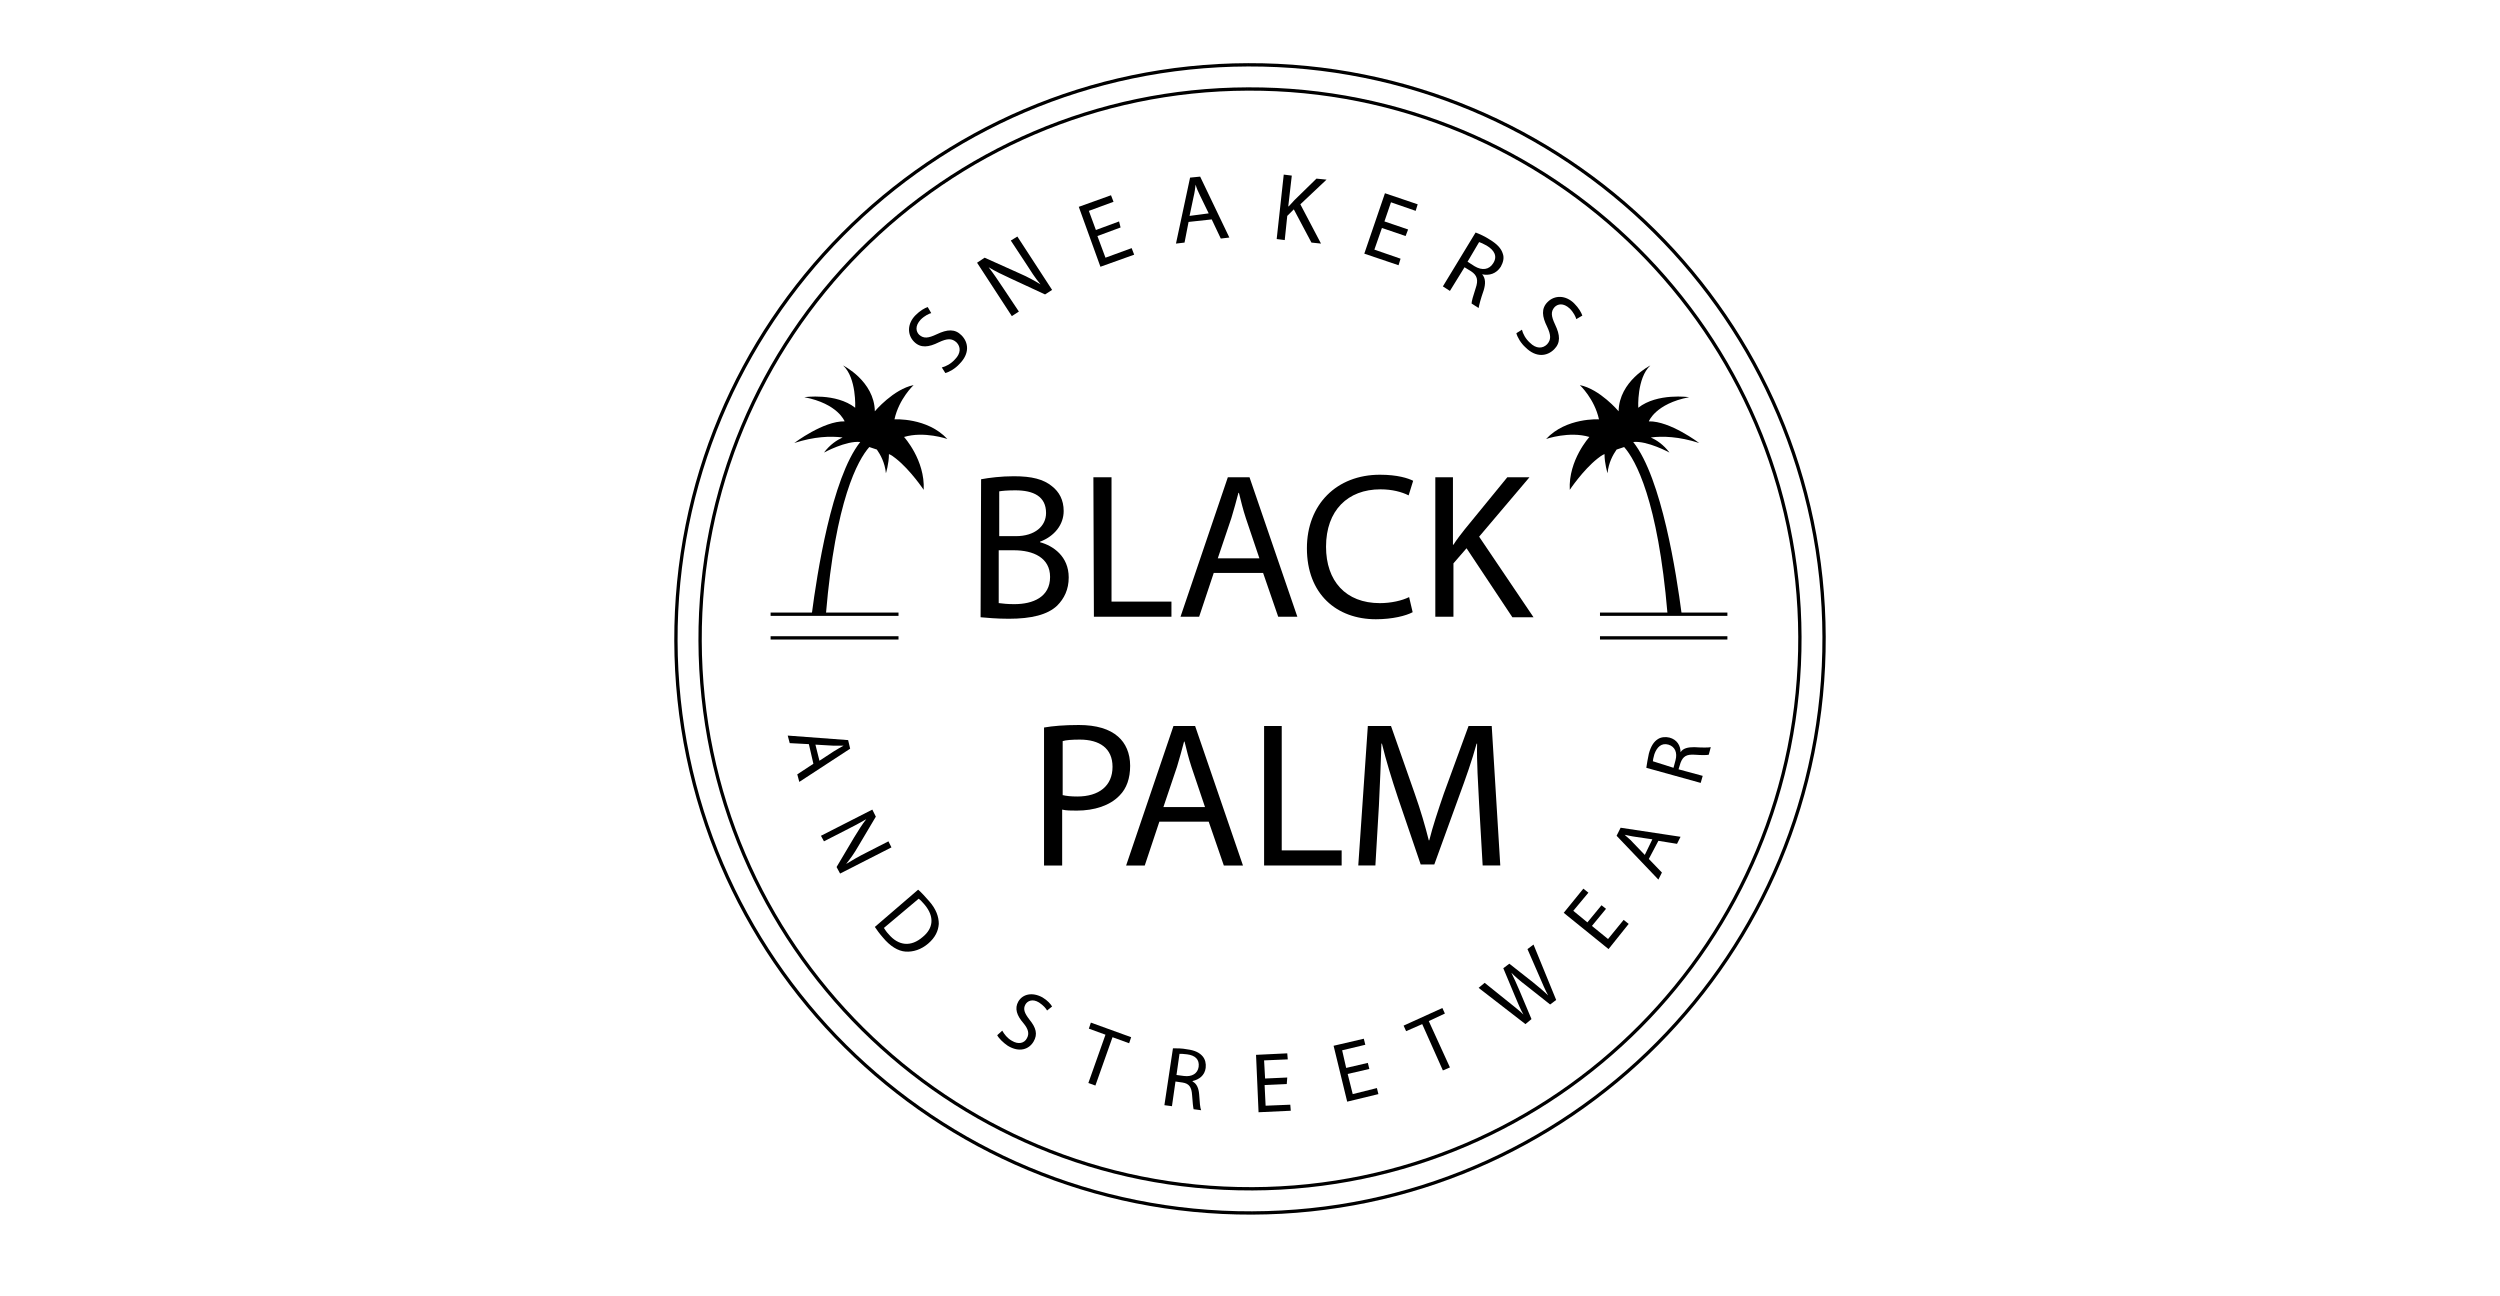 <?xml version="1.0" encoding="utf-8"?>
<!-- Generator: Adobe Illustrator 22.0.1, SVG Export Plug-In . SVG Version: 6.00 Build 0)  -->
<svg version="1.1" id="Livello_1" xmlns="http://www.w3.org/2000/svg" xmlns:xlink="http://www.w3.org/1999/xlink" x="0px" y="0px"
	 width="270px" height="140px" viewBox="0 0 270 140" enable-background="new 0 0 270 140" xml:space="preserve">
<rect fill="#FFFFFF" width="270" height="140"/>
<g>
	<g>
		<g id="Objects">
			<g>
				<path d="M105.958,51.76c0.87-0.163,2.175-0.326,3.535-0.326c1.958,0,3.209,0.326,4.133,1.088
					c0.761,0.598,1.251,1.468,1.251,2.665c0,1.468-0.979,2.719-2.556,3.318v0.054c1.414,0.381,3.1,1.523,3.1,3.807
					c0,1.305-0.489,2.284-1.251,3.046c-1.033,0.979-2.774,1.414-5.221,1.414c-1.36,0-2.393-0.109-3.046-0.163L105.958,51.76
					L105.958,51.76z M107.916,57.905h1.795c2.067,0,3.263-1.088,3.263-2.502c0-1.795-1.36-2.447-3.318-2.447
					c-0.87,0-1.414,0.054-1.74,0.109C107.916,53.065,107.916,57.905,107.916,57.905z M107.916,65.139
					c0.381,0.054,0.925,0.109,1.632,0.109c2.012,0,3.861-0.761,3.861-2.937c0-2.067-1.795-2.882-3.916-2.882h-1.632v5.71H107.916z"
					/>
				<path d="M118.086,51.542h1.958v13.433h6.472v1.632h-8.375L118.086,51.542L118.086,51.542z"/>
				<path d="M131.084,61.875l-1.577,4.732h-2.012l5.112-15.065h2.339l5.167,15.065h-2.067l-1.632-4.732
					C136.414,61.875,131.084,61.875,131.084,61.875z M136.033,60.353l-1.468-4.351c-0.326-0.979-0.544-1.903-0.761-2.774h-0.054
					c-0.218,0.87-0.489,1.795-0.761,2.719l-1.468,4.351h4.514V60.353z"/>
				<path d="M152.567,66.118c-0.707,0.381-2.175,0.761-3.97,0.761c-4.242,0-7.451-2.719-7.451-7.668c0-4.732,3.209-7.94,7.886-7.94
					c1.904,0,3.046,0.381,3.589,0.653l-0.489,1.577c-0.761-0.381-1.795-0.653-3.046-0.653c-3.535,0-5.874,2.284-5.874,6.2
					c0,3.698,2.121,6.091,5.819,6.091c1.196,0,2.393-0.272,3.154-0.653L152.567,66.118z"/>
				<path d="M154.96,51.542h1.958v7.288h0.054c0.381-0.598,0.816-1.142,1.196-1.632l4.623-5.656h2.393l-5.439,6.418l5.874,8.702
					h-2.284l-4.949-7.451l-1.414,1.632v5.765h-1.958V51.542H154.96z"/>
				<path d="M112.756,78.572c0.925-0.163,2.175-0.272,3.753-0.272c1.903,0,3.318,0.435,4.242,1.251
					c0.816,0.707,1.305,1.795,1.305,3.154s-0.381,2.447-1.142,3.209c-1.033,1.088-2.719,1.632-4.623,1.632
					c-0.598,0-1.142,0-1.577-0.109v6.037h-1.958V78.572L112.756,78.572z M114.714,85.86c0.435,0.109,0.979,0.163,1.632,0.163
					c2.339,0,3.807-1.142,3.807-3.209c0-2.012-1.414-2.937-3.535-2.937c-0.87,0-1.523,0.054-1.849,0.163v5.819H114.714z"/>
				<path d="M125.211,88.742l-1.577,4.732h-2.012l5.112-15.065h2.339l5.167,15.065h-2.067l-1.632-4.732H125.211z M130.16,87.219
					l-1.468-4.351c-0.326-0.979-0.544-1.903-0.761-2.774h-0.054c-0.218,0.87-0.489,1.795-0.761,2.719l-1.468,4.351h4.514V87.219z"/>
				<path d="M136.468,78.409h1.958v13.433h6.472v1.632h-8.375V78.409H136.468z"/>
				<path d="M159.745,86.839c-0.109-2.121-0.272-4.623-0.218-6.526h-0.054c-0.489,1.795-1.142,3.644-1.904,5.71l-2.665,7.342h-1.468
					l-2.447-7.179c-0.707-2.121-1.305-4.079-1.74-5.874h-0.054c-0.054,1.903-0.163,4.405-0.272,6.689l-0.381,6.472h-1.849
					l1.033-15.065h2.502l2.556,7.288c0.653,1.849,1.142,3.535,1.523,5.058h0.054c0.381-1.523,0.925-3.154,1.577-5.058l2.665-7.288
					h2.502l0.925,15.065h-1.904L159.745,86.839z"/>
			</g>
			<g>
				<path d="M91.002,47.246c-0.598,0.272-1.36,0.761-2.012,1.632c0,0,2.393-1.305,3.916-1.142c-3.1,3.916-4.677,14.358-5.221,18.491
					h1.523c1.033-12.182,3.426-16.533,4.677-17.947c0,0,0.489,0.163,0.816,0.272c0.381,0.544,0.87,1.414,0.979,2.556
					c0,0,0.326-1.033,0.326-2.067c0.272,0.109,0.489,0.272,0.761,0.489c1.577,1.251,2.991,3.372,2.991,3.372
					c0.163-3.209-2.121-5.71-2.121-5.71c2.175-0.653,4.677,0.218,4.677,0.218c-2.175-2.339-5.711-2.121-5.711-2.121
					c0.489-2.23,2.067-3.698,2.067-3.698c-2.175,0.435-4.188,2.828-4.188,2.828c-0.054-3.263-3.426-4.949-3.426-4.949
					c1.468,1.36,1.305,4.568,1.305,4.568c-2.067-1.632-5.493-1.142-5.493-1.142c3.644,0.707,4.351,2.611,4.351,2.611
					c-2.284-0.054-5.439,2.339-5.439,2.339C87.956,47.137,89.697,47.083,91.002,47.246z"/>
				<path d="M178.291,47.246c0.598,0.272,1.36,0.761,2.012,1.632c0,0-2.393-1.305-3.916-1.142c3.1,3.916,4.677,14.358,5.221,18.491
					h-1.523c-1.033-12.182-3.426-16.533-4.677-17.947c0,0-0.489,0.163-0.816,0.272c-0.381,0.544-0.87,1.414-0.979,2.556
					c0,0-0.326-1.033-0.326-2.067c-0.272,0.109-0.489,0.272-0.761,0.489c-1.577,1.251-2.991,3.372-2.991,3.372
					c-0.163-3.209,2.121-5.71,2.121-5.71c-2.175-0.653-4.677,0.218-4.677,0.218c2.175-2.339,5.71-2.121,5.71-2.121
					c-0.489-2.23-2.067-3.698-2.067-3.698c2.175,0.435,4.188,2.828,4.188,2.828c0.054-3.263,3.426-4.949,3.426-4.949
					c-1.468,1.36-1.305,4.568-1.305,4.568c2.067-1.632,5.493-1.142,5.493-1.142c-3.644,0.707-4.351,2.611-4.351,2.611
					c2.284-0.054,5.439,2.339,5.439,2.339C181.337,47.137,179.542,47.083,178.291,47.246z"/>
				<g>
					<path d="M101.716,39.686c0.435-0.109,0.979-0.381,1.414-0.87c0.653-0.653,0.653-1.36,0.163-1.849
						c-0.489-0.435-0.979-0.435-1.903,0c-1.088,0.544-1.958,0.653-2.665-0.054c-0.761-0.761-0.761-1.958,0.163-2.882
						c0.489-0.489,0.979-0.761,1.305-0.87l0.381,0.653c-0.218,0.054-0.707,0.272-1.142,0.707c-0.653,0.707-0.489,1.305-0.163,1.632
						c0.489,0.435,0.979,0.381,1.903-0.054c1.142-0.544,1.958-0.598,2.665,0.109c0.761,0.761,0.925,1.958-0.218,3.1
						c-0.435,0.489-1.088,0.87-1.523,0.979L101.716,39.686z"/>
					<path d="M109.276,34.139l-3.753-5.765l0.816-0.544l3.753,1.686c0.87,0.381,1.577,0.761,2.284,1.196l0,0
						c-0.598-0.707-1.033-1.414-1.632-2.339l-1.577-2.393l0.707-0.435l3.753,5.765l-0.761,0.489l-3.753-1.74
						c-0.816-0.381-1.632-0.761-2.339-1.196l0,0c0.544,0.707,0.979,1.36,1.632,2.339l1.632,2.447L109.276,34.139z"/>
					<path d="M121.023,24.567l-2.502,0.925l0.87,2.339l2.828-1.033l0.272,0.707l-3.644,1.305l-2.339-6.472l3.481-1.251l0.272,0.707
						l-2.665,0.979l0.761,2.067l2.502-0.925L121.023,24.567z"/>
					<path d="M128.365,23.969l-0.435,2.23l-0.925,0.109l1.523-7.125l1.088-0.109l3.154,6.581l-0.925,0.109l-0.979-2.067
						L128.365,23.969z M130.54,23.044l-0.925-1.903c-0.218-0.435-0.381-0.816-0.489-1.196l0,0c-0.054,0.435-0.109,0.87-0.218,1.305
						l-0.435,2.067L130.54,23.044z"/>
					<path d="M138.644,18.856l0.87,0.109l-0.381,3.318h0.054c0.218-0.218,0.435-0.489,0.598-0.653l2.393-2.339l1.088,0.109
						l-2.828,2.665l2.23,4.242l-1.033-0.109l-1.904-3.589l-0.707,0.707l-0.272,2.611l-0.87-0.109L138.644,18.856z"/>
					<path d="M151.805,25.491l-2.556-0.87l-0.816,2.339l2.828,0.979l-0.218,0.707l-3.698-1.251l2.23-6.526l3.535,1.196l-0.218,0.707
						l-2.665-0.925l-0.707,2.067l2.556,0.87L151.805,25.491z"/>
					<path d="M159.365,25.111c0.435,0.163,1.033,0.435,1.523,0.761c0.816,0.489,1.251,0.979,1.414,1.523
						c0.163,0.435,0.054,0.925-0.218,1.414c-0.489,0.761-1.251,0.979-2.012,0.816l0,0c0.381,0.435,0.381,1.033,0.163,1.74
						c-0.326,0.925-0.489,1.577-0.544,1.903l-0.761-0.489c0-0.218,0.163-0.816,0.435-1.632c0.326-0.925,0.163-1.414-0.489-1.849
						l-0.707-0.435l-1.577,2.556l-0.761-0.489L159.365,25.111z M158.495,28.265l0.761,0.489c0.816,0.489,1.577,0.381,2.012-0.326
						c0.489-0.761,0.109-1.414-0.707-1.903c-0.381-0.218-0.653-0.326-0.816-0.381L158.495,28.265z"/>
					<path d="M164.368,35.607c0.109,0.435,0.381,0.979,0.87,1.414c0.653,0.653,1.36,0.653,1.849,0.163
						c0.435-0.489,0.435-0.979,0-1.903c-0.544-1.088-0.653-1.958,0.054-2.665c0.761-0.761,1.958-0.761,2.882,0.163
						c0.489,0.489,0.761,0.979,0.87,1.305l-0.653,0.381c-0.054-0.218-0.272-0.707-0.707-1.142c-0.707-0.653-1.305-0.489-1.632-0.163
						c-0.435,0.489-0.381,0.979,0.054,1.903c0.544,1.142,0.598,1.958-0.109,2.665c-0.761,0.761-1.958,0.925-3.1-0.218
						c-0.489-0.435-0.87-1.088-0.979-1.523L164.368,35.607z"/>
				</g>
				<g>
					<path d="M87.358,80.367l-2.067-0.109l-0.218-0.816l6.526,0.489l0.218,0.925l-5.493,3.589l-0.218-0.816l1.74-1.142
						L87.358,80.367z M88.5,82.161l1.577-1.033c0.381-0.218,0.707-0.435,1.033-0.598l0,0c-0.381,0-0.761,0-1.142,0l-1.903-0.109
						L88.5,82.161z"/>
					<path d="M88.663,90.265l5.547-2.828l0.381,0.761l-1.904,3.209c-0.435,0.761-0.87,1.36-1.305,1.904l0,0
						c0.707-0.435,1.36-0.816,2.23-1.251l2.339-1.196l0.326,0.653l-5.547,2.828l-0.381-0.707l1.903-3.209
						c0.435-0.707,0.87-1.414,1.305-1.958l0,0c-0.653,0.381-1.36,0.761-2.23,1.196l-2.339,1.196L88.663,90.265z"/>
					<path d="M99.16,96.084c0.381,0.326,0.761,0.761,1.196,1.251c0.761,0.87,1.033,1.686,1.033,2.447
						c-0.054,0.761-0.381,1.468-1.142,2.121c-0.761,0.653-1.632,0.925-2.447,0.87c-0.816-0.054-1.686-0.598-2.447-1.523
						c-0.381-0.435-0.653-0.816-0.87-1.142L99.16,96.084z M95.462,100.217c0.109,0.163,0.272,0.435,0.489,0.653
						c1.088,1.305,2.447,1.414,3.698,0.326c1.142-0.925,1.305-2.175,0.218-3.481c-0.272-0.326-0.489-0.544-0.653-0.653
						L95.462,100.217z"/>
					<path d="M108.242,111.312c0.218,0.381,0.544,0.816,1.033,1.088c0.707,0.435,1.36,0.272,1.632-0.272
						c0.272-0.489,0.163-0.979-0.381-1.632c-0.707-0.816-0.979-1.577-0.544-2.339c0.489-0.816,1.523-1.033,2.611-0.435
						c0.544,0.326,0.87,0.707,1.033,0.979l-0.544,0.435c-0.109-0.218-0.381-0.544-0.87-0.87c-0.707-0.435-1.251-0.163-1.468,0.218
						c-0.272,0.489-0.109,0.925,0.435,1.632c0.707,0.87,0.925,1.577,0.435,2.393c-0.489,0.816-1.523,1.196-2.774,0.435
						c-0.489-0.326-0.979-0.816-1.142-1.142L108.242,111.312z"/>
					<path d="M119.391,111.747l-1.795-0.653l0.218-0.653l4.351,1.577l-0.218,0.653l-1.795-0.653l-1.849,5.221l-0.761-0.272
						L119.391,111.747z"/>
					<path d="M126.679,113.216c0.435,0,0.979,0,1.523,0.109c0.87,0.109,1.36,0.381,1.686,0.761c0.272,0.326,0.381,0.761,0.326,1.251
						c-0.109,0.816-0.707,1.251-1.414,1.414v0.054c0.435,0.218,0.653,0.707,0.707,1.36c0.054,0.87,0.109,1.523,0.218,1.74
						l-0.816-0.109c-0.054-0.218-0.109-0.761-0.163-1.523c-0.054-0.87-0.326-1.251-1.033-1.36l-0.761-0.109l-0.381,2.665
						l-0.816-0.109L126.679,113.216z M127.06,116.098l0.816,0.109c0.87,0.109,1.468-0.272,1.577-0.979
						c0.109-0.816-0.381-1.251-1.251-1.36c-0.381-0.054-0.653-0.054-0.816-0.054L127.06,116.098z"/>
					<path d="M138.97,117.077l-2.393,0.109l0.109,2.23l2.665-0.109l0.054,0.653l-3.481,0.163l-0.272-6.2l3.372-0.163l0.054,0.653
						l-2.556,0.109l0.109,1.958l2.393-0.109L138.97,117.077z"/>
					<path d="M147.889,115.445l-2.339,0.544l0.544,2.175l2.611-0.653l0.163,0.653l-3.372,0.816l-1.468-6.037l3.263-0.761
						l0.163,0.653l-2.502,0.598l0.435,1.903l2.339-0.544L147.889,115.445z"/>
					<path d="M153.6,110.605l-1.74,0.761l-0.272-0.598l4.188-1.903l0.272,0.598l-1.74,0.816l2.284,5.003l-0.761,0.326L153.6,110.605
						z"/>
					<path d="M164.749,110.605l-5.058-3.916l0.653-0.544l2.502,2.012c0.598,0.489,1.251,0.979,1.686,1.414l0,0
						c-0.326-0.544-0.598-1.251-0.925-2.012l-1.251-2.991l0.653-0.489l2.556,2.012c0.598,0.489,1.196,0.979,1.632,1.414l0,0
						c-0.326-0.598-0.598-1.251-0.925-2.012l-1.305-2.991l0.653-0.489l2.447,5.982l-0.653,0.489l-2.611-2.067
						c-0.653-0.489-1.142-0.925-1.577-1.36l0,0c0.272,0.544,0.544,1.142,0.87,1.904l1.305,3.1L164.749,110.605z"/>
					<path d="M173.451,98.151L171.928,100l1.74,1.414l1.686-2.067l0.544,0.435l-2.175,2.719l-4.84-3.916l2.121-2.611l0.544,0.435
						l-1.632,1.958l1.523,1.251l1.523-1.849L173.451,98.151z"/>
					<path d="M178.073,92.767l1.414,1.468l-0.381,0.761l-4.514-4.732l0.435-0.87l6.472,0.979l-0.381,0.761l-2.012-0.326
						L178.073,92.767z M178.454,90.646l-1.849-0.272c-0.435-0.054-0.816-0.163-1.142-0.218l0,0c0.272,0.272,0.598,0.489,0.87,0.816
						l1.305,1.36L178.454,90.646z"/>
					<path d="M177.802,82.923c0.054-0.435,0.163-0.979,0.272-1.523c0.218-0.816,0.544-1.305,0.979-1.577
						c0.326-0.218,0.816-0.272,1.251-0.163c0.816,0.218,1.196,0.87,1.196,1.577l0,0c0.272-0.435,0.816-0.544,1.468-0.544
						c0.87,0.054,1.523,0.054,1.795,0l-0.218,0.816c-0.218,0.054-0.761,0.054-1.523,0c-0.87-0.054-1.251,0.163-1.523,0.87
						l-0.218,0.707l2.611,0.707l-0.218,0.761L177.802,82.923z M180.738,82.923l0.218-0.816c0.218-0.816-0.054-1.468-0.761-1.686
						c-0.761-0.218-1.251,0.272-1.523,1.033c-0.109,0.381-0.163,0.653-0.163,0.761L180.738,82.923z"/>
				</g>
				<g>
					<path fill="none" stroke="#000000" stroke-width="0.358" stroke-miterlimit="10" d="M134.782,7
						C169.045,6.892,196.891,34.519,197,68.782S169.481,130.891,135.218,131"/>
					<path fill="none" stroke="#000000" stroke-width="0.358" stroke-miterlimit="10" d="M135.218,131
						C100.955,131.108,73.109,103.481,73,69.218C72.892,35.009,100.519,7.109,134.782,7"/>
				</g>
				<g>
					<path fill="none" stroke="#000000" stroke-width="0.358" stroke-miterlimit="10" d="M134.782,9.611
						c32.795-0.109,59.498,26.377,59.607,59.172c0.109,32.795-26.377,59.498-59.172,59.607"/>
					<path fill="none" stroke="#000000" stroke-width="0.358" stroke-miterlimit="10" d="M135.218,128.389
						c-32.795,0.109-59.498-26.377-59.607-59.172S101.988,9.72,134.782,9.611"/>
				</g>
				
					<line fill="none" stroke="#000000" stroke-width="0.358" stroke-miterlimit="10" x1="83.225" y1="66.335" x2="97.039" y2="66.335"/>
				
					<line fill="none" stroke="#000000" stroke-width="0.358" stroke-miterlimit="10" x1="83.225" y1="68.891" x2="97.039" y2="68.891"/>
				
					<line fill="none" stroke="#000000" stroke-width="0.358" stroke-miterlimit="10" x1="172.798" y1="66.335" x2="186.558" y2="66.335"/>
				
					<line fill="none" stroke="#000000" stroke-width="0.358" stroke-miterlimit="10" x1="172.798" y1="68.891" x2="186.558" y2="68.891"/>
			</g>
		</g>
	</g>
</g>
</svg>
